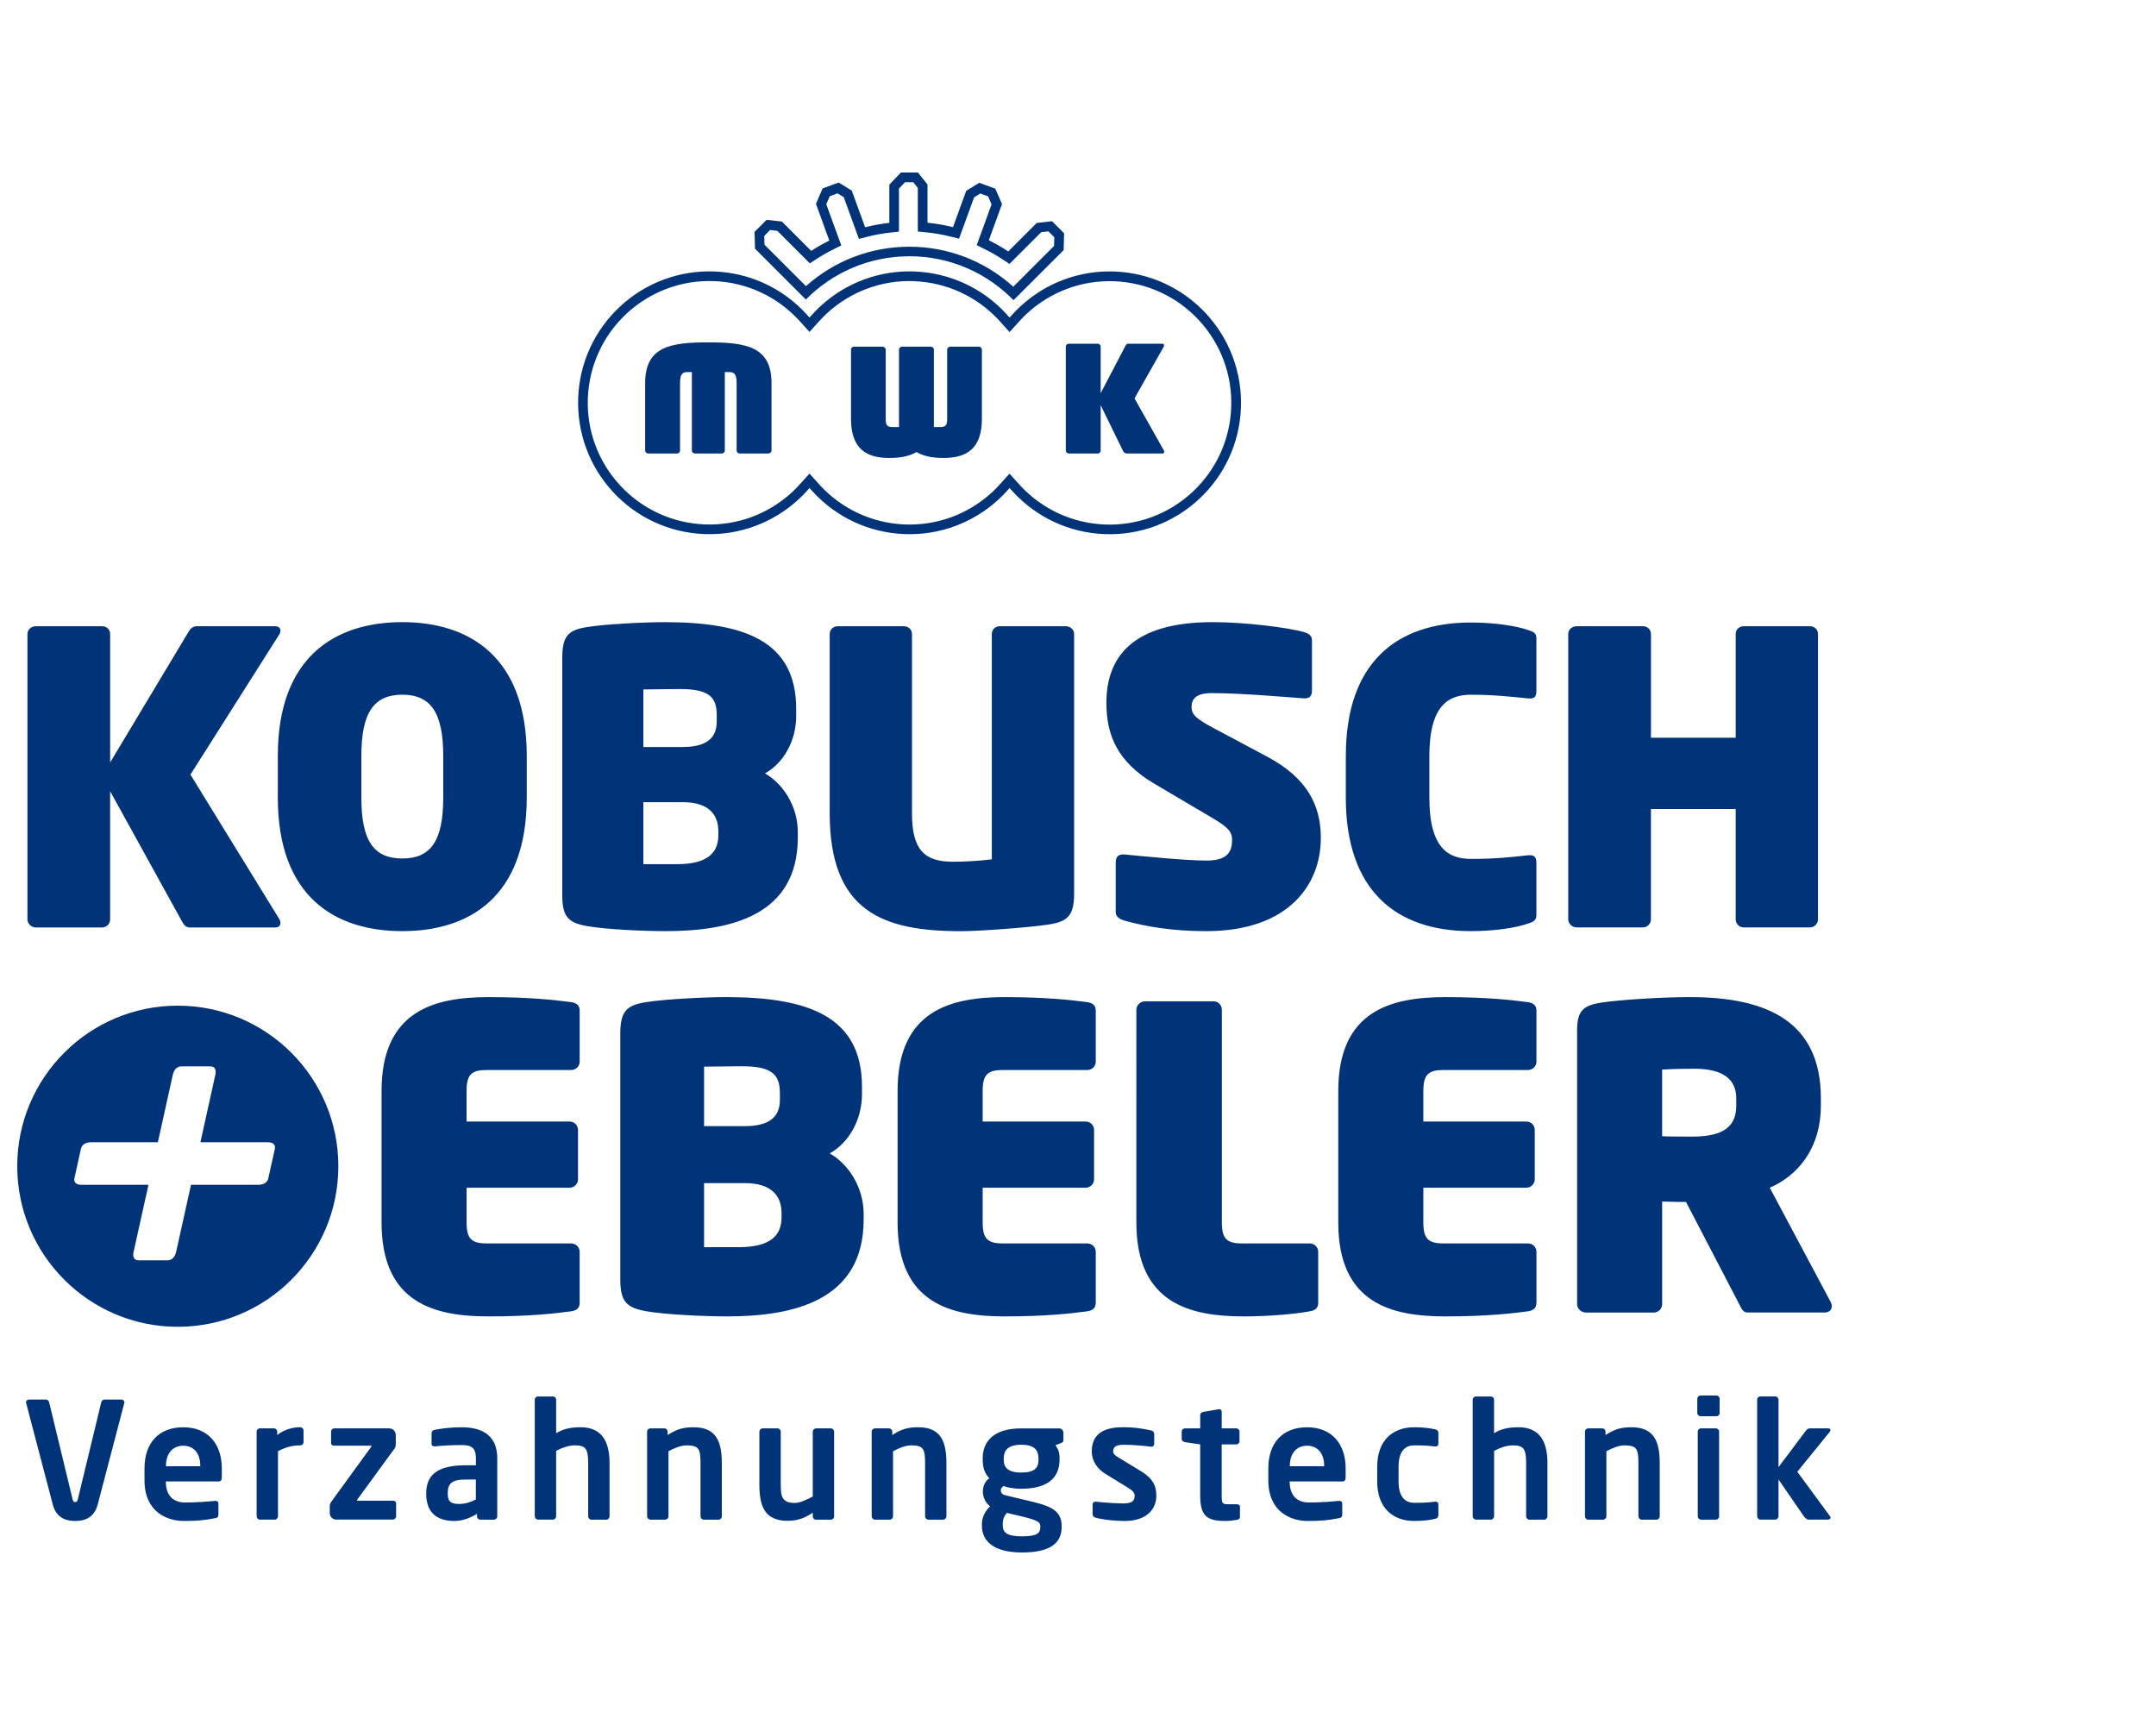 <svg xmlns="http://www.w3.org/2000/svg" viewBox="0 0 125 100"><g fill="#037"><path d="M16.258 53.506c0-.07-.024-.165-.07-.235l-5.147-8.367 5.125-8.085c.07-.094.094-.188.094-.26 0-.163-.12-.257-.33-.257h-4.513c-.258 0-.4.166-.517.377l-4.513 7.52v-7.45c0-.26-.212-.446-.47-.446H2.085c-.26 0-.494.19-.494.447v16.546c0 .26.236.47.495.47h3.83c.26 0 .47-.212.47-.47v-7.427l4.138 7.497c.118.212.212.4.493.4h4.936c.212.002.306-.116.306-.257z"/><path d="M30.54 46.243v-2.42c0-5.736-3.315-7.757-7.217-7.757-3.9 0-7.215 2.02-7.215 7.756v2.42c0 5.736 3.314 7.737 7.215 7.737 3.903 0 7.216-2.002 7.216-7.737zm-4.842 0c0 2.515-.73 3.525-2.374 3.525-1.645 0-2.374-1.01-2.374-3.525v-2.42c0-2.516.73-3.55 2.374-3.55 1.645 0 2.374 1.034 2.374 3.55v2.42zM46.255 48.547v-.305c0-1.504-.846-2.797-1.904-3.408 1.06-.588 1.81-1.857 1.81-3.337v-.4c0-3.95-3.007-5.03-7.638-5.03-1.175 0-3.478.117-4.466.282-1.08.164-1.457.493-1.457 1.762v13.796c0 1.27.375 1.6 1.48 1.787 1.105.192 3.314.285 4.513.285 3.76 0 7.662-.897 7.662-5.433zm-4.7-6.722c0 .822-.424 1.48-1.975 1.48H37.3v-3.337c.165 0 1.67-.024 2.115-.024 1.67 0 2.14.447 2.14 1.504v.377zm.093 6.58c0 1.012-.588 1.693-2.42 1.693H37.3v-3.596h2.28c1.55 0 2.068.752 2.068 1.692v.212zM62.275 51.79V36.748c0-.26-.235-.446-.493-.446h-3.808c-.258 0-.47.188-.47.446v13.068c-.73.094-1.598.14-2.256.14-1.67 0-2.374-.704-2.374-2.82V36.75c0-.26-.21-.446-.47-.446h-3.83c-.26 0-.47.188-.47.446v10.39c0 5.71 3.078 6.842 7.614 6.842 1.034 0 3.972-.215 5.03-.38 1.128-.164 1.527-.493 1.527-1.81zM76.58 48.594c0-1.95-.822-3.502-3.102-4.724l-3.173-1.692c-1.01-.54-1.222-.776-1.222-1.2 0-.493.305-.798 1.175-.798 1.692 0 4.372.235 5.335.305.376.024.47-.188.47-.447V37.1c0-.258-.212-.376-.423-.446-.964-.282-3.48-.588-5.335-.588-4.748 0-6.158 2.115-6.158 4.677 0 1.81.587 3.408 2.797 4.7l3.385 1.998c.87.518 1.104.777 1.104 1.247 0 .752-.33 1.2-1.48 1.2-1.247 0-3.762-.26-4.772-.354-.353-.024-.493.14-.493.47v2.89c0 .26.257.4.492.47 1.246.354 2.82.616 4.748.616 4.84 0 6.65-2.754 6.65-5.386zM89.076 53.036v-3.008c0-.282-.07-.493-.493-.446-1.034.117-1.95.21-3.29.21-1.293 0-2.422-.587-2.422-3.548v-2.42c0-2.986 1.152-3.55 2.422-3.55 1.34 0 2.327.118 3.29.212.4.047.494-.117.494-.447v-3.01c0-.33-.14-.4-.517-.517-.612-.21-1.81-.423-3.292-.423-4.324 0-7.24 2.35-7.24 7.733v2.42c0 5.383 2.916 7.737 7.24 7.737 1.48 0 2.68-.215 3.29-.427.377-.117.518-.21.518-.517zM105.402 53.294V36.748c0-.26-.212-.446-.47-.446h-3.83c-.26 0-.47.188-.47.446v6.017h-4.914v-6.017c0-.26-.212-.446-.47-.446h-3.83c-.26 0-.495.188-.495.446v16.546c0 .26.235.47.494.47h3.83c.26 0 .47-.212.47-.47V46.9h4.914v6.394c0 .26.213.47.47.47h3.832c.258 0 .47-.21.47-.47zM33.607 75.532V72.57c0-.27-.22-.487-.486-.487h-4.904c-.874 0-1.166-.267-1.166-1.214v-2.016h5.974c.267 0 .486-.22.486-.486v-2.866c0-.267-.22-.485-.486-.485H27.05v-1.773c0-.947.29-1.214 1.166-1.214h4.905c.268 0 .487-.218.487-.485v-2.963c0-.29-.17-.436-.486-.485-.922-.122-2.428-.292-4.783-.292-3.108 0-6.217.753-6.217 5.44v7.625c0 4.71 3.108 5.444 6.217 5.444 2.356 0 3.86-.17 4.784-.296.317-.05.487-.195.487-.486zM50.073 70.7v-.317c0-1.554-.874-2.89-1.967-3.52 1.093-.61 1.87-1.92 1.87-3.45V63c0-4.08-3.11-5.197-7.893-5.197-1.214 0-3.594.122-4.614.292-1.118.17-1.506.51-1.506 1.82v14.257c0 1.31.388 1.65 1.53 1.845 1.14.198 3.424.296 4.663.296 3.885 0 7.916-.927 7.916-5.614zm-4.856-6.946c0 .85-.437 1.53-2.04 1.53H40.82v-3.45c.17 0 1.725-.023 2.187-.023 1.724 0 2.21.462 2.21 1.555v.39zm.097 6.8c0 1.043-.607 1.747-2.5 1.747H40.82v-3.715h2.356c1.603 0 2.137.778 2.137 1.75v.218zM63.53 75.532V72.57c0-.27-.22-.487-.487-.487h-4.905c-.875 0-1.166-.267-1.166-1.214v-2.016h5.974c.267 0 .486-.22.486-.486v-2.866c0-.267-.22-.485-.486-.485h-5.974v-1.773c0-.947.29-1.214 1.166-1.214h4.905c.267 0 .486-.218.486-.485v-2.963c0-.29-.17-.436-.487-.485-.923-.122-2.43-.292-4.784-.292-3.11 0-6.218.753-6.218 5.44v7.625c0 4.71 3.108 5.444 6.217 5.444 2.355 0 3.86-.17 4.783-.296.316-.05.486-.195.486-.486zM76.426 75.532V72.57c0-.27-.22-.487-.486-.487h-3.934c-.874 0-1.166-.267-1.166-1.214V58.532c0-.268-.22-.486-.486-.486h-3.96c-.266 0-.51.218-.51.486V70.87c0 4.71 3.134 5.443 6.242 5.443 1.287 0 2.938-.122 3.813-.296.316-.048.486-.194.486-.485zM89.08 75.532V72.57c0-.27-.22-.487-.487-.487h-4.905c-.874 0-1.166-.267-1.166-1.214v-2.016h5.974c.267 0 .486-.22.486-.486v-2.866c0-.267-.22-.485-.486-.485h-5.974v-1.773c0-.947.292-1.214 1.166-1.214h4.905c.267 0 .486-.218.486-.485v-2.963c0-.29-.17-.436-.487-.485-.923-.122-2.43-.292-4.784-.292-3.11 0-6.218.753-6.218 5.44v7.625c0 4.71 3.108 5.444 6.217 5.444 2.354 0 3.86-.17 4.783-.296.316-.05.486-.195.486-.486zM106.202 75.726c0-.073-.024-.17-.073-.267l-3.522-6.606c1.53-.656 2.963-2.186 2.963-4.784v-.39c0-4.443-3.083-5.876-7.6-5.876-1.724 0-4.152.17-5.124.316-1.02.17-1.408.437-1.408 1.603v15.882c0 .267.243.485.51.485h3.934c.267 0 .486-.218.486-.485v-5.95c.753.024 1.02.024 1.384.024l3.084 5.925c.12.243.218.485.486.485h4.468c.242 0 .412-.146.412-.364zm-5.537-11.633c0 1.142-.656 1.797-2.525 1.797-.146 0-1.652 0-1.773-.024v-3.86c.704-.05 1.7-.05 1.87-.05 1.627 0 2.428.583 2.428 1.724v.413z"/><path d="M10.308 58.3c5.14 0 9.308 4.168 9.308 9.307 0 5.14-4.168 9.308-9.308 9.308S1 72.745 1 67.605c0-5.138 4.168-9.306 9.308-9.306zm5.25 9.998l.376-1.693c.06-.266-.132-.387-.398-.387H11.62l.866-3.916c.06-.266-.014-.484-.28-.484h-1.692c-.266 0-.435.217-.494.484l-.867 3.916H5.26c-.266 0-.51.12-.57.387l-.373 1.693c-.06.265.132.387.398.387h3.892l-.862 3.893c-.06.265.014.484.28.484h1.692c.266 0 .435-.218.494-.484l.863-3.893h3.917c.266 0 .51-.12.57-.387z" fill-rule="evenodd" clip-rule="evenodd"/><path d="M7.212 81.295c0-.093-.075-.16-.17-.16H6.05c-.085 0-.16.075-.18.16l-1.36 5.628c-.027.112-.055.15-.15.15-.093 0-.12-.037-.15-.15l-1.36-5.628c-.018-.084-.093-.16-.177-.16h-.995c-.094 0-.17.066-.17.16 0 .02.01.028.01.047l1.54 5.87c.224.873.9.96 1.303.96.404 0 1.08-.087 1.305-.96l1.538-5.87c0-.02.01-.028.01-.047zM12.86 85.647v-.526c0-1.396-.788-2.38-2.232-2.38-1.435 0-2.25.918-2.25 2.38v.695c0 1.847 1.33 2.356 2.27 2.356.843 0 1.21-.046 1.818-.16.17-.028.197-.093.197-.244v-.62c0-.092-.075-.14-.17-.14h-.027c-.394.037-1.04.093-1.726.093-.9 0-1.125-.647-1.125-1.192v-.028h3.057c.132 0 .188-.083.188-.233zM11.612 85H9.624v-.038c0-.74.422-1.153 1.004-1.153.58 0 .984.42.984 1.152V85zM17.598 83.602v-.675c0-.103-.084-.188-.187-.188-.374 0-.88.093-1.34.45v-.197c0-.103-.085-.188-.188-.188h-.816c-.103 0-.188.084-.188.188v4.905c0 .103.084.197.188.197h.863c.102 0 .187-.093.187-.197v-3.77c.394-.207.788-.338 1.294-.338.104 0 .188-.085.188-.188zM22.965 87.907v-.76c0-.093-.075-.15-.17-.15h-2.043c-.038 0-.056-.01-.056-.038l.02-.03 2.184-2.99c.028-.04.047-.17.047-.217v-.533c0-.206-.17-.384-.375-.384h-3.19c-.102 0-.187.084-.187.188v.665c0 .093.075.15.17.15h2.118c.028 0 .056.008.056.027 0 .02-.01.028-.03.056l-2.27 3.123c-.083.112-.12.198-.12.3v.403c0 .206.168.374.374.374h3.283c.104 0 .188-.084.188-.187zM28.83 87.907V84.53c0-1.2-.733-1.79-2.064-1.79-.647 0-1.19.074-1.566.15-.122.027-.178.093-.178.196v.6c0 .13.075.16.17.16h.046c.31-.037.928-.074 1.53-.074.552 0 .824.15.824.76v.412H27c-1.632 0-2.288.553-2.288 1.623v.037c0 1.266.844 1.568 1.623 1.568.45 0 .89-.152 1.322-.414v.15c0 .103.085.188.188.188h.797c.102 0 .187-.086.187-.19zm-1.24-.984c-.27.15-.618.263-.956.263-.47 0-.675-.122-.675-.582v-.037c0-.526.187-.798 1.04-.798h.59v1.153zM35.34 87.898v-3.086c0-1.154-.386-2.073-1.68-2.073-.666 0-1.06.13-1.416.346v-1.94c0-.104-.084-.19-.188-.19h-.863c-.103 0-.188.085-.188.19v6.752c0 .103.085.197.188.197h.863c.103 0 .188-.093.188-.197v-3.79c.394-.206.77-.318 1.088-.318.628 0 .77.207.77 1.023V87.9c0 .102.083.196.186.196h.863c.105 0 .19-.095.19-.198zM41.85 87.898V84.84c0-1.19-.272-2.1-1.623-2.1-.62 0-.975.102-1.52.45v-.197c0-.103-.083-.188-.186-.188h-.815c-.103 0-.188.084-.188.188v4.905c0 .103.085.197.188.197h.863c.103 0 .188-.093.188-.197v-3.77c.394-.207.74-.338 1.06-.338.722 0 .797.235.797 1.05v3.06c0 .102.084.196.187.196h.863c.103 0 .187-.095.187-.198zM48.36 87.907v-4.905c0-.103-.083-.197-.187-.197h-.863c-.103 0-.187.093-.187.197v3.752c-.263.14-.713.374-1.06.374-.29 0-.45-.056-.58-.17-.18-.16-.217-.43-.217-.9v-3.057c0-.102-.085-.196-.188-.196h-.863c-.103 0-.188.093-.188.197v3.06c0 .778.122 1.36.47 1.706.27.272.684.395 1.153.395.6 0 .985-.15 1.473-.47v.217c0 .103.084.188.187.188h.863c.104 0 .188-.085.188-.188zM54.872 87.898V84.84c0-1.19-.272-2.1-1.622-2.1-.62 0-.975.102-1.52.45v-.197c0-.103-.084-.188-.187-.188h-.816c-.103 0-.188.084-.188.188v4.905c0 .103.084.197.187.197h.863c.103 0 .188-.093.188-.197v-3.77c.394-.207.74-.338 1.06-.338.722 0 .797.235.797 1.05v3.06c0 .102.084.196.188.196h.863c.1 0 .186-.095.186-.198zM61.654 83.452v-.394c0-.14-.112-.253-.253-.253h-2.194c-1.623 0-2.232.788-2.232 1.726v.066c0 .47.103.807.384 1.098-.253.178-.375.47-.375.76v.01c0 .336.16.664.422.862-.3.272-.478.647-.478 1.033v.083c0 .984.806 1.556 2.326 1.556 1.595 0 2.298-.517 2.298-1.473v-.066c0-1.003-.824-1.2-2.1-1.5l-1.107-.263c-.216-.047-.32-.122-.32-.31 0-.084.048-.17.16-.244.188.075.525.16 1.023.16 1.416 0 2.223-.535 2.223-1.707v-.065c0-.327-.085-.534-.236-.75l.31-.122c.113-.046.15-.065.15-.206zm-1.444 1.173c0 .47-.225.74-1.004.74-.872 0-1.013-.392-1.013-.74v-.075c0-.44.216-.797 1.013-.797.806 0 1.004.347 1.004.797v.075zm.104 3.903c0 .337-.16.535-1.06.535-.882 0-1.116-.235-1.116-.62v-.083c0-.34.094-.46.234-.658l.835.197c.985.235 1.107.357 1.107.563v.065zM67.04 86.707c0-.48-.113-.947-.9-1.426l-1.23-.75c-.234-.14-.374-.234-.374-.384 0-.29.197-.393.647-.393.534 0 1.285.075 1.547.112h.038c.094 0 .15-.065.15-.18v-.543c0-.112-.056-.187-.17-.216-.477-.103-.91-.188-1.668-.188-1.19 0-1.782.47-1.782 1.407 0 .544.328 1.013.788 1.294l1.285.787c.3.188.413.3.413.48 0 .252-.084.45-.666.45-.28 0-1.125-.047-1.576-.103h-.036c-.094 0-.16.074-.16.15v.563c0 .112.066.188.178.216.525.142 1.313.19 1.68.19 1.23 0 1.838-.65 1.838-1.466zM71.89 87.935v-.59c0-.094-.074-.142-.196-.142h-.497c-.338 0-.366-.056-.366-.525v-2.945h.845c.103 0 .188-.084.188-.188v-.553c0-.103-.084-.188-.188-.188h-.844v-.966c0-.093-.065-.14-.15-.14h-.037l-.872.15c-.102.017-.187.083-.187.187v.77H68.7c-.102 0-.187.083-.187.187v.422c0 .103.084.17.188.188l.883.13v2.946c0 1.256.43 1.493 1.49 1.493.207 0 .413-.027.64-.065.122-.02.178-.076.178-.17zM78.017 85.647v-.526c0-1.396-.788-2.38-2.232-2.38-1.435 0-2.25.918-2.25 2.38v.695c0 1.847 1.33 2.356 2.27 2.356.843 0 1.21-.046 1.818-.16.17-.028.197-.093.197-.244v-.62c0-.092-.075-.14-.17-.14h-.027c-.394.037-1.04.093-1.726.093-.9 0-1.125-.647-1.125-1.192v-.028h3.057c.13 0 .187-.083.187-.233zM76.77 85h-1.988v-.038c0-.74.422-1.153 1.004-1.153.582 0 .985.42.985 1.152V85zM83.393 87.804v-.61c0-.093-.075-.14-.17-.14h-.027c-.375.046-.6.065-1.21.065-.44 0-.9-.254-.9-1.23v-.87c0-.976.46-1.23.9-1.23.61 0 .834.02 1.21.066h.028c.094 0 .17-.047.17-.14v-.61c0-.15-.038-.208-.198-.245-.216-.055-.638-.12-1.21-.12-1.22 0-2.138.75-2.138 2.28v.87c0 1.53.92 2.282 2.138 2.282.572 0 .994-.066 1.21-.124.16-.038.197-.094.197-.244zM89.717 87.898v-3.086c0-1.154-.385-2.073-1.68-2.073-.665 0-1.06.13-1.415.346v-1.94c0-.104-.084-.19-.188-.19h-.863c-.102 0-.187.085-.187.19v6.752c0 .103.084.197.188.197h.864c.103 0 .188-.093.188-.197v-3.79c.394-.206.77-.318 1.088-.318.63 0 .77.207.77 1.023V87.9c0 .102.084.196.187.196h.863c.102 0 .187-.095.187-.198zM96.227 87.898V84.84c0-1.19-.272-2.1-1.623-2.1-.62 0-.975.102-1.52.45v-.197c0-.103-.083-.188-.187-.188h-.816c-.102 0-.187.084-.187.188v4.905c0 .103.084.197.188.197h.864c.103 0 .188-.093.188-.197v-3.77c.393-.207.74-.338 1.06-.338.722 0 .797.235.797 1.05v3.06c0 .102.083.196.186.196h.863c.103 0 .187-.095.187-.198zM99.7 81.914v-.825c0-.104-.085-.19-.188-.19h-.91c-.103 0-.197.085-.197.19v.824c0 .103.094.188.197.188h.91c.103 0 .188-.085.188-.188zm-.03 5.984v-4.905c0-.103-.084-.188-.187-.188h-.863c-.103 0-.188.084-.188.188v4.905c0 .103.085.197.188.197h.863c.104 0 .188-.094.188-.197zM106.135 87.982c0-.028-.01-.047-.028-.075l-1.904-2.588L106.088 83c.028-.037.038-.065.038-.093 0-.067-.047-.104-.14-.104h-1.05c-.057 0-.15.028-.217.112l-1.605 2.138v-3.91c0-.104-.085-.19-.188-.19h-.863c-.103 0-.188.085-.188.19v6.752c0 .103.084.197.188.197h.863c.103 0 .188-.093.188-.197v-2.13l1.472 2.14c.056.083.17.187.272.187h1.143c.076 0 .132-.057.132-.113z"/><path d="M58.75 16.62l2.362-2.36.014-.51-.34-.338-.42.048-1.84 1.838-.38-.25c-.343-.227-.7-.432-1.068-.614l-.45-.222.86-2.362-.2-.468-.452-.164-.36.222-.873 2.396-.49-.122c-.458-.114-.926-.196-1.396-.243l-.504-.05v-2.526l-.264-.332h-.48l-.35.37v2.494l-.5.055c-.447.05-.892.13-1.33.242l-.49.124-.88-2.418-.36-.222-.45.164-.203.468.87 2.388-.448.223c-.343.17-.675.36-.994.567l-.38.248-1.885-1.884-.42-.047-.34.34.015.51 2.404 2.403c1.644-1.47 3.764-2.285 5.987-2.285 2.246-.003 4.384.826 6.034 2.32zm-6.03-1.764c-2.347 0-4.47.96-5.998 2.507L45.31 15.95l-.943-.942-.592-.592-.028-.973.7-.7.883.1 1.702 1.702c.337-.22.688-.42 1.05-.6l-.488-1.342-.286-.787.386-.893.93-.34.76.466.773 2.125c.457-.116.926-.2 1.405-.254v-2.215l.67-.705h.99l.553.696v2.216c.504.05.997.137 1.477.257l.767-2.107.757-.465.93.34.387.892-.286.787-.478 1.313c.39.193.767.41 1.128.648l1.653-1.653.884-.1.7.7-.026.972-.592.592-2.315 2.313c-1.533-1.57-3.672-2.547-6.04-2.547z" fill-rule="evenodd" clip-rule="evenodd"/><path d="M44.73 26.12v-3.916c0-2.124-1.492-2.356-3.667-2.356-2.176 0-3.658.23-3.658 2.356v3.915c0 .093.086.17.18.17h1.67c.095 0 .172-.076.172-.17v-3.916c0-.557.163-.634.454-.634h.232v4.548c0 .094.086.172.18.172h1.56c.093 0 .17-.077.17-.172V21.57h.23c.292 0 .455.077.455.634v3.915c0 .093.077.17.17.17h1.67c.096 0 .182-.077.182-.17zM56.927 24.277v-4.01c0-.093-.077-.17-.17-.17h-1.662c-.094 0-.18.077-.18.17v4.01c0 .403-.094.48-.436.48h-.335v-4.49c0-.093-.086-.17-.18-.17h-1.662c-.094 0-.18.077-.18.17v4.49h-.334c-.344 0-.438-.077-.438-.48v-4.01c0-.093-.086-.17-.18-.17H49.51c-.094 0-.17.077-.17.17v4.01c0 1.747.89 2.272 2.226 2.272.728 0 1.2-.13 1.568-.345.368.214.84.344 1.567.344 1.336 0 2.227-.526 2.227-2.273zM67.497 26.187c0-.017 0-.043-.017-.07l-1.704-3.023 1.696-2.998c.017-.026.017-.05.017-.068 0-.06-.035-.103-.104-.103h-1.978c-.094 0-.137.086-.18.17l-1.413 2.7v-2.7c0-.093-.077-.17-.172-.17h-1.67c-.094 0-.18.077-.18.17v6.023c0 .094.086.172.18.172h1.67c.094 0 .172-.077.172-.172v-2.63l1.285 2.63c.043.086.094.172.274.172h2.02c.07 0 .103-.043.103-.103z"/><path d="M53.016 16.298c-.943-.038-1.883.11-2.767.444-.852.32-1.635.805-2.303 1.42-.16.15-.315.305-.46.467l-.554.613-.553-.613c-.02-.02-.04-.043-.06-.065-1.272-1.38-3.026-2.192-4.903-2.267-.943-.038-1.883.11-2.766.444-.85.32-1.633.805-2.302 1.42-1.38 1.275-2.19 3.027-2.266 4.904-.038.942.11 1.883.443 2.766.32.85.805 1.634 1.422 2.303 1.273 1.38 3.026 2.19 4.903 2.266.943.04 1.883-.11 2.766-.442.85-.32 1.634-.805 2.302-1.42.16-.15.315-.305.46-.468l.555-.615.554.616.058.065c1.274 1.38 3.027 2.19 4.904 2.267.942.038 1.882-.11 2.766-.443.85-.32 1.634-.806 2.303-1.422.16-.148.313-.304.46-.467l.552-.613.553.614.06.067c1.273 1.38 3.027 2.19 4.903 2.267.943.038 1.883-.11 2.767-.443.85-.32 1.634-.804 2.303-1.42 1.38-1.274 2.19-3.026 2.266-4.903.038-.943-.11-1.883-.443-2.767-.32-.85-.804-1.634-1.42-2.302-1.273-1.38-3.027-2.19-4.903-2.267-.943-.037-1.883.112-2.766.445-.85.32-1.634.805-2.302 1.42-.16.15-.315.305-.46.467l-.555.615-.553-.615c-.02-.02-.038-.043-.058-.064-1.276-1.383-3.03-2.194-4.906-2.27zm.023-.56c-1.02-.04-2.033.12-2.987.48-.92.346-1.764.868-2.485 1.534-.173.16-.34.328-.497.503l-.137.153-.138-.153-.064-.07c-1.373-1.49-3.266-2.365-5.29-2.446-1.02-.042-2.033.12-2.987.478-.92.346-1.764.868-2.485 1.534-1.49 1.374-2.365 3.267-2.446 5.292-.04 1.018.12 2.032.48 2.986.345.92.867 1.764 1.533 2.485 1.374 1.49 3.267 2.365 5.292 2.446 1.018.042 2.032-.12 2.986-.478.92-.346 1.764-.868 2.485-1.534.173-.16.34-.328.497-.503l.138-.153.138.153.064.07c1.374 1.49 3.267 2.365 5.292 2.446 1.018.042 2.032-.12 2.986-.478.918-.346 1.764-.87 2.485-1.534.174-.16.34-.328.497-.503l.138-.153.138.153.064.07c1.375 1.49 3.267 2.365 5.292 2.446 1.018.042 2.032-.12 2.986-.478.918-.346 1.764-.87 2.485-1.534 1.49-1.374 2.365-3.267 2.446-5.292.04-1.018-.12-2.032-.48-2.986-.345-.918-.867-1.763-1.533-2.485-1.374-1.49-3.267-2.365-5.292-2.446-1.018-.042-2.032.12-2.986.478-.92.346-1.764.868-2.485 1.534-.173.16-.34.328-.497.503l-.138.153-.138-.153-.063-.07c-1.373-1.49-3.266-2.364-5.29-2.446z" fill-rule="evenodd" clip-rule="evenodd"/></g></svg>